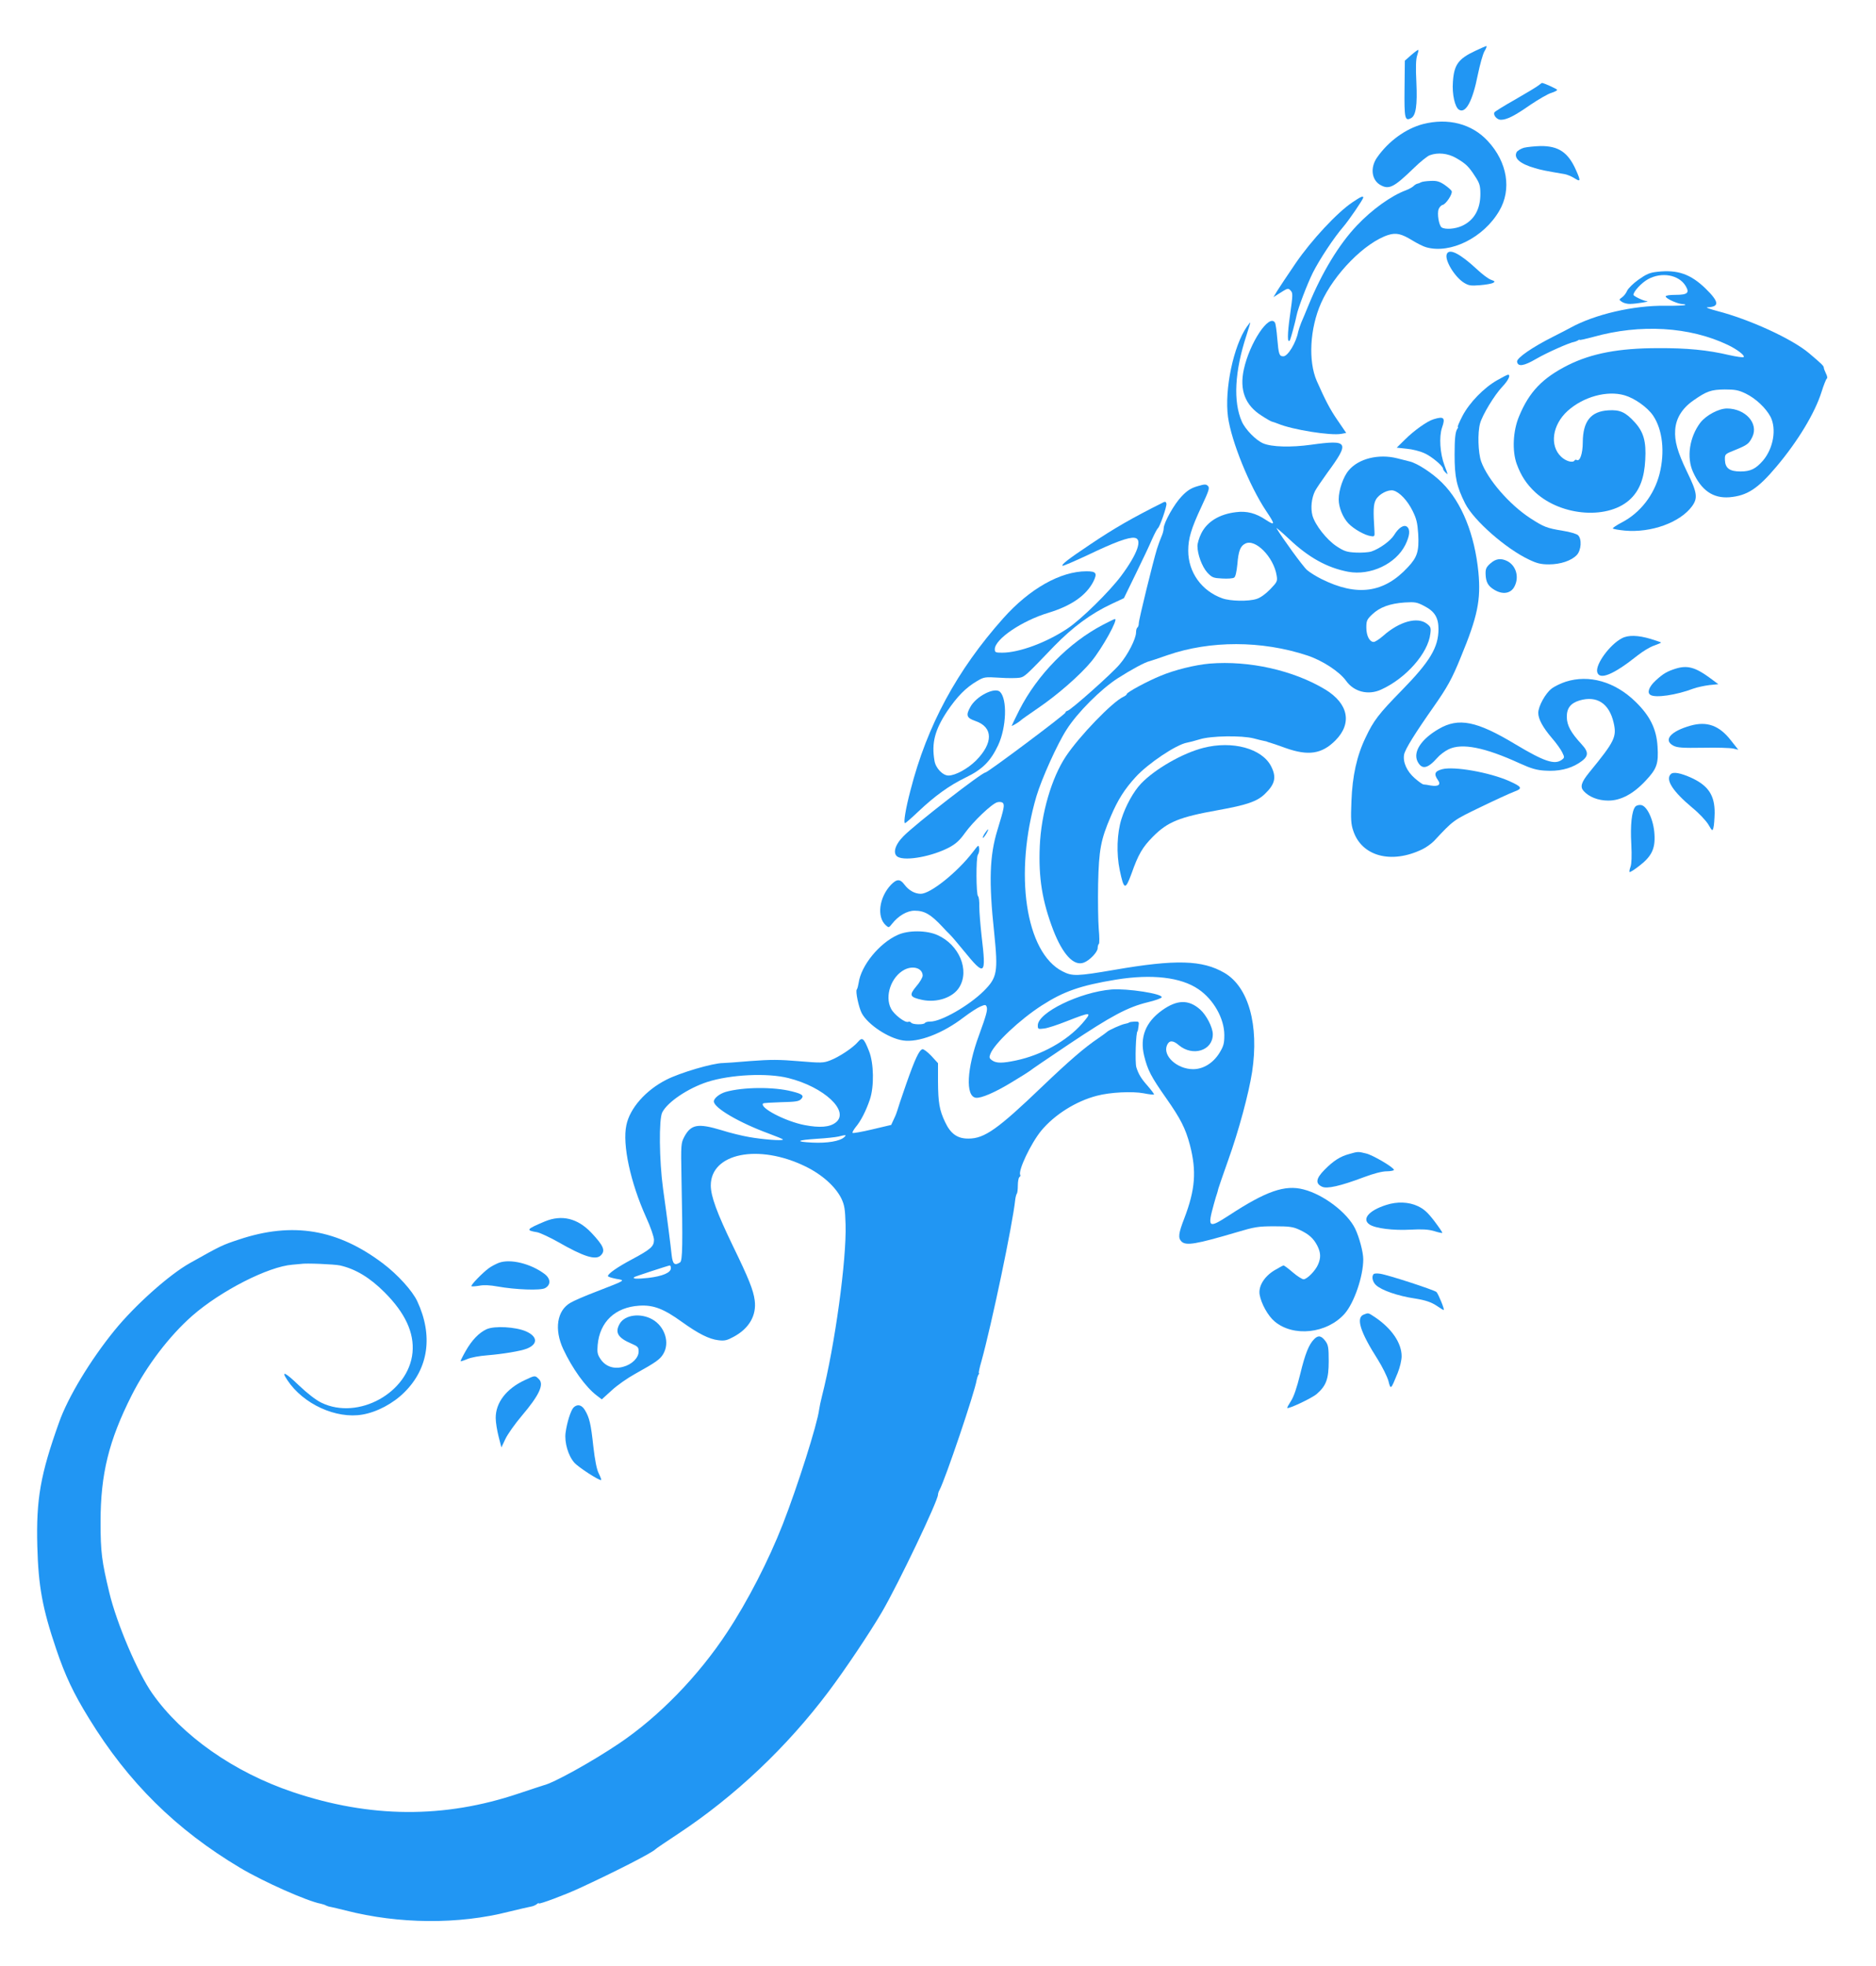 <?xml version="1.0" standalone="no"?>
<!DOCTYPE svg PUBLIC "-//W3C//DTD SVG 20010904//EN"
 "http://www.w3.org/TR/2001/REC-SVG-20010904/DTD/svg10.dtd">
<svg version="1.0" xmlns="http://www.w3.org/2000/svg"
 width="1222pt" height="1280pt" viewBox="0 0 1222 1280"
 preserveAspectRatio="xMidYMid meet">
<g transform="translate(0,1280) scale(0.1,-0.1)"
fill="#2196f3" stroke="none">
<path d="M9610 12469 c-111 -52 -139 -91 -146 -203 -6 -80 13 -163 39 -180 44
-28 89 54 123 226 14 67 33 137 44 155 11 18 16 33 12 33 -4 0 -36 -14 -72
-31z"/>
<path d="M9193 12442 l-42 -37 -2 -183 c-2 -194 2 -213 43 -191 31 17 41 83
34 234 -5 96 -3 150 5 173 6 18 10 35 8 37 -2 2 -23 -13 -46 -33z"/>
<path d="M10019 12242 c-13 -10 -81 -51 -151 -91 -71 -40 -130 -77 -133 -82
-11 -17 15 -49 41 -49 39 0 89 25 192 97 54 36 115 72 137 78 22 7 39 16 38
20 -1 6 -87 45 -99 45 -1 0 -12 -8 -25 -18z"/>
<path d="M9269 11992 c-113 -30 -226 -112 -300 -219 -44 -64 -35 -143 20 -176
58 -34 89 -19 221 109 41 40 88 78 103 83 53 20 118 13 172 -18 64 -37 83 -56
124 -120 29 -44 34 -61 34 -114 0 -100 -41 -172 -120 -208 -44 -20 -108 -25
-132 -10 -18 12 -31 89 -20 119 5 13 17 26 27 28 22 6 65 72 58 89 -3 8 -24
26 -47 42 -33 22 -51 27 -91 25 -28 -1 -55 -5 -62 -9 -6 -4 -17 -8 -23 -9 -7
-1 -19 -9 -27 -17 -8 -7 -29 -19 -48 -26 -95 -35 -221 -125 -320 -230 -115
-121 -227 -305 -313 -515 -18 -44 -40 -97 -49 -117 -8 -20 -17 -47 -20 -60
-13 -70 -67 -159 -96 -159 -27 0 -31 11 -40 115 -4 52 -11 99 -15 104 -37 61
-165 -130 -203 -305 -29 -134 9 -233 115 -300 30 -20 60 -37 67 -39 6 -1 25
-8 41 -14 93 -39 344 -79 412 -66 l32 6 -56 82 c-50 72 -81 133 -136 257 -56
129 -45 341 28 506 84 190 286 395 438 444 51 16 86 8 156 -35 31 -19 72 -40
91 -45 158 -45 374 62 476 237 82 139 53 317 -74 454 -104 113 -259 153 -423
111z"/>
<path d="M9927 11838 c-20 -6 -42 -19 -48 -29 -20 -39 22 -76 120 -104 40 -12
70 -18 194 -39 15 -3 43 -14 62 -26 41 -26 43 -20 11 52 -51 116 -114 158
-231 157 -38 -1 -87 -6 -108 -11z"/>
<path d="M8810 11483 c-99 -66 -267 -246 -371 -398 -53 -77 -106 -158 -120
-180 l-24 -40 25 16 c71 45 69 45 87 27 15 -16 15 -26 -4 -160 -18 -125 -18
-191 0 -162 5 10 36 123 43 161 9 46 68 201 106 278 44 87 138 229 197 297 37
43 131 180 131 192 0 12 -17 5 -70 -31z"/>
<path d="M9424 11145 c-15 -38 51 -148 112 -186 31 -19 45 -21 105 -16 38 3
76 10 85 15 14 8 12 11 -13 20 -17 5 -59 37 -94 70 -110 102 -180 137 -195 97z"/>
<path d="M10795 11030 c-49 -5 -71 -15 -122 -51 -34 -24 -67 -57 -74 -72 -6
-15 -21 -35 -33 -43 -21 -15 -21 -15 -2 -29 11 -8 36 -15 55 -14 42 1 134 16
109 18 -22 1 -88 33 -88 41 0 22 53 79 95 102 89 49 201 29 245 -44 27 -45 13
-58 -66 -58 -38 0 -64 -4 -64 -10 0 -14 78 -49 109 -50 13 0 22 -3 18 -6 -3
-3 -61 -6 -129 -5 -207 3 -460 -56 -618 -143 -14 -8 -63 -33 -110 -57 -136
-68 -241 -140 -238 -164 5 -35 44 -29 126 19 67 39 215 105 247 110 5 1 16 5
23 9 6 5 12 6 12 4 0 -3 39 6 88 19 306 86 628 67 877 -52 59 -28 113 -69 103
-79 -4 -4 -46 2 -95 13 -140 33 -275 46 -463 45 -254 0 -432 -34 -585 -110
-167 -84 -254 -174 -320 -334 -40 -95 -46 -226 -15 -311 28 -76 63 -130 122
-185 173 -158 484 -178 623 -38 57 57 86 135 92 251 7 119 -11 182 -69 245
-60 66 -97 82 -172 77 -114 -7 -165 -71 -166 -208 0 -74 -19 -128 -40 -115 -5
3 -11 1 -14 -4 -11 -17 -57 -4 -87 25 -77 73 -57 208 42 298 103 93 258 135
371 102 66 -19 149 -78 186 -132 62 -92 78 -237 42 -380 -35 -137 -126 -254
-246 -316 -34 -18 -61 -36 -58 -39 2 -4 37 -10 77 -14 172 -16 362 53 439 159
38 53 34 87 -32 222 -64 133 -83 202 -78 275 5 75 45 140 118 191 87 61 116
71 205 72 67 0 89 -4 137 -27 65 -32 130 -93 161 -151 40 -79 19 -205 -49
-285 -47 -54 -81 -71 -147 -71 -70 0 -99 21 -101 74 -1 39 -1 39 67 66 81 33
90 41 112 86 41 87 -45 183 -165 184 -55 0 -136 -44 -174 -92 -71 -94 -91
-226 -48 -321 54 -120 130 -173 237 -165 116 10 185 55 307 200 140 166 250
349 293 485 14 45 30 85 35 88 5 3 2 18 -6 33 -7 15 -14 32 -14 38 0 11 -13
24 -96 94 -111 94 -389 221 -599 275 -49 13 -78 24 -63 24 80 3 77 35 -12 122
-98 95 -183 124 -315 109z"/>
<path d="M8122 10673 c-87 -125 -147 -408 -123 -588 22 -159 140 -450 249
-613 59 -88 59 -97 -1 -58 -67 45 -126 60 -196 51 -109 -13 -188 -62 -226
-138 -14 -28 -25 -65 -25 -82 0 -55 30 -135 64 -173 31 -33 39 -36 97 -39 35
-2 70 0 78 6 9 5 16 38 21 87 7 86 19 118 51 134 65 35 186 -87 205 -208 6
-37 3 -42 -42 -89 -30 -31 -65 -56 -89 -63 -52 -17 -170 -15 -223 4 -135 48
-222 170 -222 310 0 80 19 144 87 289 48 103 54 121 41 133 -12 12 -21 12 -68
-2 -41 -12 -67 -28 -102 -65 -49 -50 -118 -173 -118 -210 0 -11 -6 -35 -14
-52 -8 -18 -21 -54 -30 -82 -26 -86 -118 -459 -118 -483 0 -12 -4 -25 -9 -28
-5 -3 -9 -17 -9 -32 0 -41 -54 -147 -107 -208 -51 -61 -317 -297 -339 -302 -8
-2 -14 -7 -14 -12 0 -11 -506 -390 -521 -390 -23 0 -457 -336 -534 -415 -57
-57 -72 -115 -36 -135 53 -28 224 4 334 62 43 23 69 47 101 92 54 76 177 193
212 202 14 4 30 2 36 -4 13 -13 8 -37 -35 -177 -51 -166 -57 -334 -21 -669 26
-256 20 -291 -68 -379 -97 -96 -280 -201 -350 -199 -15 0 -30 -4 -33 -9 -8
-13 -82 -11 -90 2 -4 6 -13 8 -20 5 -20 -7 -92 48 -111 86 -43 82 1 209 88
254 57 29 118 9 118 -39 0 -11 -18 -43 -41 -69 -49 -59 -44 -71 39 -89 96 -20
201 16 241 83 68 111 -1 276 -142 339 -71 32 -191 33 -260 1 -120 -54 -238
-199 -254 -312 -3 -19 -8 -38 -12 -43 -10 -10 12 -115 32 -154 39 -74 174
-164 269 -178 100 -15 258 45 396 151 41 31 89 62 108 70 31 13 35 13 41 -2 7
-20 -2 -53 -50 -185 -80 -216 -89 -397 -21 -407 34 -5 127 35 241 105 60 36
110 68 113 71 3 4 118 82 255 174 274 183 380 240 512 272 47 11 88 26 90 32
8 23 -224 59 -327 51 -205 -17 -480 -150 -480 -234 0 -25 2 -25 43 -20 23 3
87 24 142 46 167 65 172 65 103 -15 -100 -113 -264 -204 -429 -239 -89 -19
-129 -19 -156 0 -19 13 -21 20 -12 42 25 67 192 224 335 316 143 92 252 130
483 168 233 38 423 16 537 -62 99 -67 169 -191 169 -299 0 -55 -5 -72 -31
-115 -41 -67 -106 -107 -172 -107 -105 0 -201 88 -170 157 14 32 39 32 77 -1
91 -76 221 -35 221 71 0 45 -42 126 -83 162 -75 66 -150 64 -248 -6 -107 -77
-146 -175 -116 -297 23 -93 45 -135 142 -273 96 -137 127 -198 156 -307 44
-170 35 -290 -37 -478 -38 -98 -41 -127 -18 -150 29 -29 95 -18 359 60 117 35
141 39 245 39 99 0 122 -3 165 -23 60 -28 91 -55 116 -104 22 -44 24 -77 5
-121 -17 -41 -72 -97 -95 -97 -9 0 -41 20 -70 45 -29 25 -56 45 -60 45 -4 0
-31 -15 -60 -32 -67 -41 -105 -104 -96 -158 10 -58 54 -138 97 -174 122 -104
342 -80 457 50 62 71 121 243 121 354 0 47 -26 144 -53 200 -51 104 -206 222
-336 255 -121 32 -244 -11 -484 -168 -136 -88 -143 -83 -100 73 8 30 18 62 21
70 3 8 6 22 8 30 2 8 31 92 64 185 69 192 134 434 156 575 46 305 -23 553
-180 645 -144 84 -317 89 -716 20 -245 -42 -275 -43 -339 -10 -241 122 -318
637 -170 1140 34 114 137 343 197 435 70 110 222 262 332 333 86 55 179 106
209 112 9 2 61 20 116 39 278 96 613 96 910 -2 98 -32 210 -105 253 -165 51
-72 145 -96 229 -57 161 73 306 237 320 364 5 38 2 45 -22 64 -61 48 -179 16
-285 -78 -25 -22 -53 -40 -62 -40 -27 0 -48 40 -48 94 0 44 4 53 39 86 49 46
113 70 211 77 68 4 80 2 129 -24 66 -34 91 -75 91 -149 0 -119 -55 -211 -239
-399 -149 -152 -184 -197 -236 -308 -57 -118 -86 -250 -92 -413 -5 -118 -3
-150 12 -194 55 -166 248 -218 450 -120 25 12 58 36 75 53 129 138 125 135
303 221 95 46 193 91 220 101 57 21 52 31 -32 69 -129 57 -361 98 -438 77 -48
-13 -54 -31 -27 -70 22 -30 4 -44 -46 -36 -19 4 -41 7 -48 7 -7 1 -32 19 -56
40 -52 45 -79 105 -70 155 7 35 71 138 194 313 86 123 118 179 175 320 110
266 132 373 115 554 -24 245 -108 454 -235 581 -62 63 -162 128 -212 140 -10
3 -47 12 -83 21 -120 30 -250 -2 -314 -78 -36 -41 -66 -129 -66 -190 0 -52 27
-118 63 -156 35 -37 108 -78 147 -83 23 -4 25 -1 23 31 -9 139 -7 176 9 206
20 37 80 68 114 60 40 -10 92 -65 125 -132 26 -52 32 -79 37 -152 6 -111 -6
-150 -67 -215 -156 -169 -332 -193 -564 -77 -34 17 -76 43 -93 58 -26 22 -161
208 -199 272 -5 8 32 -23 82 -70 128 -121 248 -187 384 -213 146 -27 311 51
373 175 29 59 33 100 11 118 -20 16 -55 -6 -84 -54 -24 -38 -94 -89 -148 -107
-19 -6 -65 -9 -103 -7 -58 3 -75 9 -124 41 -65 43 -140 139 -157 200 -13 49
-6 114 17 160 9 17 45 70 79 117 149 203 140 218 -105 184 -130 -18 -256 -15
-312 9 -47 20 -116 90 -139 142 -57 130 -47 326 30 561 15 46 26 84 25 84 -2
0 -11 -12 -22 -27z"/>
<path d="M9752 10324 c-86 -49 -180 -145 -226 -233 -20 -39 -34 -71 -30 -71 3
0 2 -6 -3 -12 -13 -19 -18 -63 -18 -168 0 -148 13 -207 69 -319 56 -110 265
-294 416 -365 52 -25 78 -31 130 -31 75 0 146 24 181 61 29 31 34 104 8 129
-8 8 -53 22 -100 29 -104 17 -123 25 -210 81 -137 89 -279 253 -321 370 -20
57 -24 188 -7 248 15 55 93 184 145 239 40 42 56 78 37 78 -5 0 -36 -16 -71
-36z"/>
<path d="M9338 10070 c-41 -12 -128 -74 -186 -132 l-54 -53 65 -7 c36 -3 87
-16 113 -28 47 -20 124 -84 124 -103 0 -5 7 -15 15 -23 19 -19 19 -20 -6 46
-29 77 -36 185 -16 245 23 65 13 76 -55 55z"/>
<path d="M7580 9530 c-206 -103 -321 -169 -480 -276 -142 -95 -187 -130 -179
-138 3 -3 77 29 165 70 173 83 265 117 304 112 54 -6 21 -103 -87 -248 -76
-102 -262 -285 -350 -343 -138 -92 -315 -157 -425 -157 -43 0 -48 2 -48 23 1
66 177 185 350 237 148 45 245 112 292 203 27 55 19 67 -45 67 -169 0 -370
-113 -542 -306 -302 -339 -496 -698 -604 -1119 -32 -121 -47 -215 -36 -215 4
0 42 33 84 73 111 105 204 172 311 224 110 53 163 107 212 211 54 117 60 299
12 347 -34 33 -155 -28 -193 -98 -31 -55 -25 -72 33 -92 116 -40 117 -143 3
-258 -54 -53 -134 -97 -179 -97 -37 0 -84 49 -91 97 -20 116 3 201 83 322 65
96 121 153 194 196 46 27 51 28 148 22 54 -4 113 -3 130 0 32 6 38 11 224 205
122 125 239 212 376 276 l79 37 78 160 c43 88 91 189 106 225 16 36 33 67 37
70 13 9 59 142 56 160 -2 12 -8 15 -18 10z"/>
<path d="M9708 9131 c-27 -24 -32 -35 -31 -70 2 -52 16 -77 56 -101 55 -34
109 -25 132 21 32 61 11 135 -46 165 -42 21 -75 17 -111 -15z"/>
<path d="M7185 8732 c-223 -116 -428 -326 -545 -555 -27 -55 -50 -101 -50
-103 0 -5 52 27 60 36 3 4 52 38 110 78 127 86 276 216 350 306 71 87 177 278
152 275 -4 0 -39 -17 -77 -37z"/>
<path d="M10565 8644 c-79 -41 -173 -170 -161 -220 14 -55 105 -18 263 108 34
27 82 56 107 64 25 9 46 18 46 20 0 2 -31 12 -69 24 -81 24 -145 26 -186 4z"/>
<path d="M7880 8479 c-93 -8 -229 -41 -321 -80 -84 -34 -219 -107 -219 -118 0
-4 -10 -13 -22 -18 -73 -34 -286 -255 -375 -388 -93 -140 -161 -372 -170 -585
-9 -207 16 -358 88 -547 62 -159 134 -236 199 -211 38 14 90 69 90 94 0 13 4
25 8 28 4 2 4 47 -1 98 -4 51 -6 183 -4 293 5 221 17 287 82 438 47 111 91
179 163 258 82 89 263 210 333 223 13 2 51 12 84 22 73 23 273 26 351 6 29 -8
60 -15 70 -17 11 -2 19 -4 19 -5 0 -1 7 -3 15 -5 8 -2 56 -18 105 -36 147 -52
235 -39 323 49 111 111 86 240 -65 332 -207 125 -496 190 -753 169z"/>
<path d="M10915 8446 c-57 -18 -82 -33 -131 -78 -43 -40 -57 -79 -33 -93 32
-21 169 -1 279 41 25 9 72 19 104 23 l59 6 -61 45 c-91 66 -143 79 -217 56z"/>
<path d="M10199 8361 c-31 -10 -73 -30 -92 -45 -41 -31 -87 -116 -87 -158 0
-40 30 -95 89 -164 28 -32 58 -74 67 -93 16 -32 15 -35 -2 -48 -47 -35 -115
-12 -302 100 -254 153 -371 176 -501 100 -115 -67 -168 -150 -137 -212 28 -54
65 -47 128 24 16 19 49 44 74 56 87 42 235 13 464 -92 75 -34 110 -44 164 -47
87 -6 160 11 219 48 66 42 70 69 19 124 -70 76 -95 122 -96 176 -1 58 24 91
83 109 113 33 193 -19 222 -145 21 -92 8 -120 -159 -324 -52 -64 -61 -94 -36
-121 34 -38 94 -62 159 -62 81 -1 164 43 244 129 74 78 85 112 78 223 -7 116
-50 201 -145 293 -134 130 -302 177 -453 129z"/>
<path d="M11012 8075 c-131 -37 -180 -95 -111 -131 26 -13 60 -15 193 -13 89
2 176 -1 195 -5 l34 -8 -49 62 c-75 96 -155 125 -262 95z"/>
<path d="M7838 7930 c-134 -34 -314 -137 -405 -232 -49 -51 -101 -145 -128
-231 -29 -92 -34 -225 -11 -334 27 -128 36 -131 76 -23 45 128 72 173 140 242
96 97 174 128 426 173 184 33 252 56 302 104 68 65 78 110 42 181 -59 116
-252 169 -442 120z"/>
<path d="M10883 7759 c-36 -36 13 -112 141 -219 43 -35 89 -84 104 -109 25
-43 27 -44 33 -21 4 14 7 57 8 95 1 116 -41 179 -151 230 -71 32 -119 41 -135
24z"/>
<path d="M10652 7547 c-23 -27 -33 -121 -26 -242 4 -80 2 -130 -5 -149 -6 -16
-9 -31 -6 -34 3 -3 31 15 62 39 81 62 106 112 100 206 -5 93 -48 186 -88 191
-14 2 -31 -3 -37 -11z"/>
<path d="M6415 7374 c-9 -14 -15 -27 -13 -30 2 -2 12 10 22 26 21 37 15 40 -9
4z"/>
<path d="M6338 7253 c-101 -132 -277 -273 -340 -273 -39 0 -78 22 -106 59 -29
39 -50 39 -89 -1 -77 -82 -93 -209 -33 -263 19 -17 20 -17 41 10 41 52 98 85
146 85 65 0 105 -23 181 -104 15 -16 38 -41 53 -55 14 -14 52 -60 86 -101 139
-171 148 -164 117 95 -8 72 -15 158 -15 192 1 34 -3 64 -8 67 -13 9 -14 255
-1 271 6 8 10 26 8 40 -3 26 -4 25 -40 -22z"/>
<path d="M7355 6142 c-3 -3 -16 -7 -28 -9 -23 -4 -108 -42 -117 -53 -3 -3 -27
-21 -55 -40 -89 -60 -187 -144 -365 -314 -290 -278 -377 -340 -481 -340 -72
-1 -117 31 -153 108 -37 78 -45 127 -46 262 l0 121 -44 48 c-25 26 -50 45 -58
43 -22 -8 -48 -64 -105 -226 -30 -86 -56 -164 -58 -173 -2 -8 -11 -33 -22 -55
l-18 -39 -123 -29 c-67 -16 -125 -26 -128 -23 -4 3 6 20 20 38 33 39 67 105
92 179 29 85 26 237 -5 315 -34 86 -44 94 -73 60 -32 -38 -123 -98 -181 -120
-44 -17 -58 -17 -203 -5 -128 11 -184 11 -317 1 -89 -8 -169 -13 -177 -13 -66
0 -281 -63 -370 -109 -134 -68 -238 -186 -260 -296 -27 -126 27 -374 129 -600
29 -63 51 -128 51 -146 0 -43 -20 -61 -143 -127 -96 -51 -157 -94 -157 -109 0
-5 24 -12 53 -18 62 -11 70 -6 -128 -83 -71 -27 -148 -60 -169 -73 -88 -50
-107 -173 -47 -302 59 -126 145 -246 217 -301 l34 -26 64 58 c35 33 104 81
153 108 135 75 162 94 183 129 45 73 11 180 -71 226 -77 43 -178 30 -212 -28
-33 -57 -13 -92 76 -130 42 -18 47 -24 47 -51 0 -42 -44 -85 -101 -100 -60
-17 -115 2 -147 50 -20 30 -23 44 -19 91 13 152 114 247 271 257 92 6 159 -20
277 -105 107 -77 178 -113 239 -120 40 -5 56 -1 100 23 100 54 149 139 136
237 -9 68 -39 142 -141 352 -105 217 -145 326 -145 396 0 210 310 273 616 124
109 -53 196 -131 235 -210 20 -43 24 -68 27 -168 7 -230 -70 -790 -154 -1119
-8 -31 -16 -70 -18 -85 -12 -97 -141 -502 -237 -748 -92 -235 -228 -500 -362
-703 -188 -286 -445 -550 -705 -725 -177 -119 -426 -257 -491 -272 -9 -3 -81
-26 -161 -53 -486 -164 -968 -161 -1473 9 -383 129 -721 366 -915 642 -95 135
-232 456 -280 657 -49 204 -57 263 -57 460 0 312 54 530 203 825 97 192 246
387 394 517 186 163 496 321 653 333 27 2 52 5 55 5 31 6 218 -2 255 -10 101
-23 194 -79 290 -175 134 -134 194 -263 182 -392 -25 -261 -353 -443 -593
-327 -37 18 -91 60 -147 113 -90 87 -119 99 -75 34 103 -156 318 -254 489
-224 94 16 200 72 273 145 158 156 188 370 84 593 -32 68 -126 172 -222 245
-296 224 -589 274 -939 157 -109 -36 -116 -39 -319 -153 -136 -76 -359 -275
-493 -440 -156 -192 -302 -433 -360 -597 -122 -341 -150 -501 -142 -807 7
-261 33 -404 123 -670 59 -174 112 -287 214 -452 255 -416 567 -724 985 -973
153 -91 435 -216 524 -233 14 -3 29 -8 35 -12 6 -3 20 -8 30 -9 10 -2 54 -12
97 -23 347 -89 736 -92 1064 -8 66 16 130 31 143 33 13 2 29 9 37 15 8 7 15
10 15 6 0 -8 169 55 260 97 239 110 479 233 500 256 3 4 70 49 150 102 366
242 705 562 977 924 107 142 267 381 347 517 107 183 366 725 366 766 0 7 4
20 10 30 37 69 230 638 242 717 2 11 7 26 11 33 5 6 6 12 3 12 -2 0 4 33 16
73 67 241 204 893 221 1055 2 17 7 35 10 39 4 3 7 28 7 54 0 26 5 51 10 54 6
4 8 10 6 14 -17 26 69 206 136 288 87 105 227 193 363 228 86 23 232 30 305
16 34 -7 64 -10 67 -8 2 3 -17 28 -42 57 -42 47 -59 76 -73 120 -10 34 -3 235
8 235 1 0 4 14 6 32 5 30 3 32 -25 31 -17 -1 -33 -3 -36 -6z m-2219 -362 c232
-58 401 -216 308 -289 -39 -31 -104 -36 -203 -17 -125 24 -297 114 -270 141 4
3 56 6 117 8 90 2 115 5 129 19 23 23 11 34 -57 51 -119 31 -320 29 -433 -3
-40 -12 -77 -41 -77 -62 0 -42 166 -139 357 -209 51 -19 93 -36 93 -39 0 -10
-129 0 -220 16 -47 8 -128 28 -181 45 -153 46 -198 38 -242 -44 -21 -41 -22
-49 -18 -262 9 -437 7 -545 -9 -555 -36 -23 -48 -12 -55 48 -7 66 -27 226 -56
432 -25 183 -28 454 -5 497 35 68 168 157 294 198 150 48 390 60 528 25z m364
-384 c-28 -27 -111 -41 -210 -36 -115 6 -101 16 35 25 55 3 116 10 135 14 51
13 56 12 40 -3z m-1130 -854 c0 -29 -54 -52 -146 -63 -77 -8 -106 -7 -93 5 5
4 221 75 232 76 4 0 7 -8 7 -18z"/>
<path d="M8790 5286 c-60 -16 -104 -44 -163 -104 -55 -56 -60 -88 -16 -109 32
-16 120 4 274 62 61 23 118 38 147 38 26 0 48 5 48 9 0 16 -138 97 -181 107
-53 13 -53 13 -109 -3z"/>
<path d="M9030 4954 c-114 -36 -162 -93 -108 -128 39 -25 154 -39 265 -33 77
4 116 2 154 -9 28 -9 52 -14 54 -12 2 2 -21 36 -52 77 -43 56 -67 78 -107 97
-59 28 -135 31 -206 8z"/>
<path d="M3550 4847 c-123 -52 -128 -58 -50 -71 19 -4 79 -32 133 -62 169 -97
248 -122 281 -88 31 31 18 62 -63 148 -89 93 -191 118 -301 73z"/>
<path d="M3249 4577 c-20 -8 -49 -23 -65 -35 -40 -29 -119 -110 -113 -117 3
-3 26 -1 51 3 29 6 70 4 119 -5 117 -21 279 -27 309 -11 39 21 38 61 -2 92
-90 68 -224 101 -299 73z"/>
<path d="M8948 4504 c-15 -15 -8 -51 15 -72 36 -34 144 -71 252 -87 70 -11
109 -24 147 -50 20 -14 39 -25 42 -25 8 0 -34 103 -47 117 -14 13 -313 111
-367 119 -19 3 -38 2 -42 -2z"/>
<path d="M8883 4240 c-52 -21 -23 -113 92 -293 30 -48 61 -111 69 -139 15 -59
15 -59 60 51 15 37 26 84 26 110 0 87 -66 182 -175 255 -44 29 -41 28 -72 16z"/>
<path d="M3170 4145 c-50 -23 -96 -71 -136 -141 -19 -33 -34 -64 -34 -67 0 -3
19 3 43 13 24 11 80 21 132 25 98 8 215 27 256 43 74 29 72 79 -5 113 -67 29
-204 37 -256 14z"/>
<path d="M8561 4081 c-35 -35 -59 -94 -92 -230 -22 -89 -42 -147 -60 -174 -15
-23 -26 -43 -24 -45 8 -8 161 64 192 91 62 54 78 98 78 214 0 88 -3 105 -21
130 -27 36 -47 40 -73 14z"/>
<path d="M3420 3814 c-122 -56 -192 -148 -191 -248 0 -28 9 -82 19 -121 l18
-70 26 55 c14 30 62 98 106 150 114 134 147 205 113 239 -26 26 -25 26 -91 -5z"/>
<path d="M3736 3635 c-18 -19 -43 -97 -52 -165 -8 -62 17 -149 57 -194 27 -31
167 -121 175 -113 2 2 -5 21 -16 43 -13 25 -25 87 -35 174 -16 150 -26 190
-55 238 -21 35 -49 41 -74 17z"/>
</g>
</svg>
